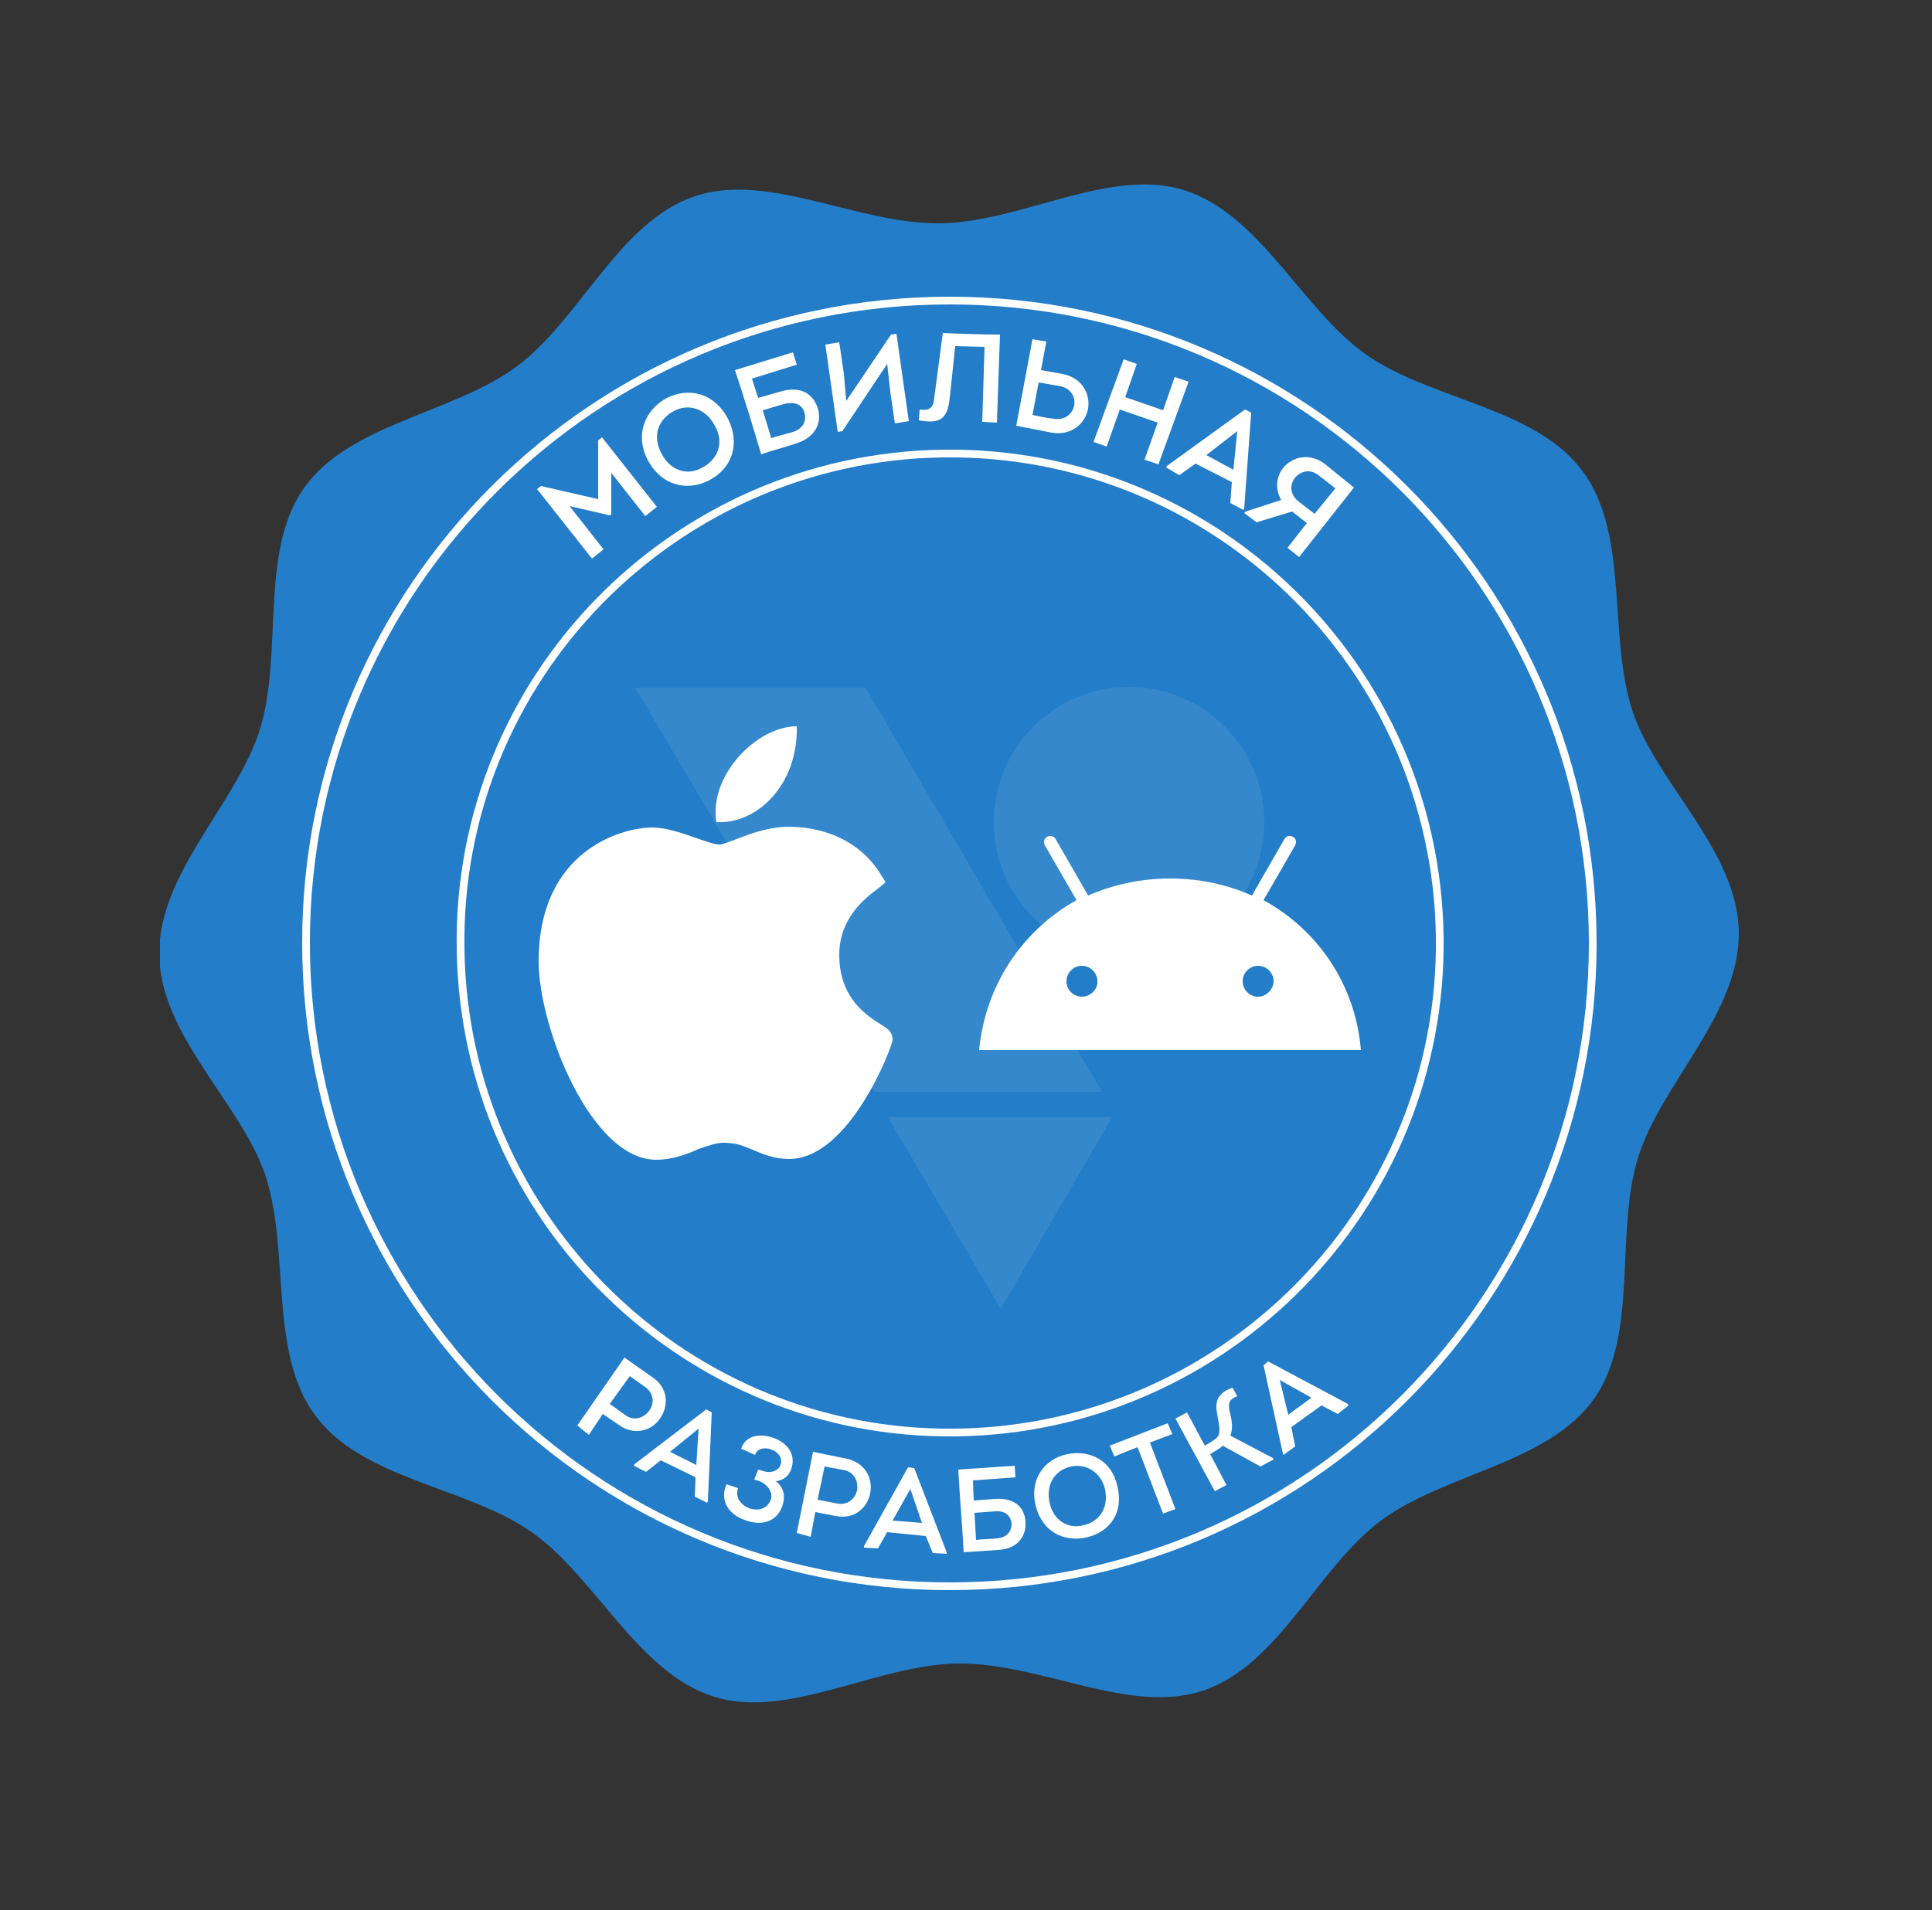 <?xml version="1.0" encoding="UTF-8"?>
<!-- Generator: Adobe Illustrator 23.0.2, SVG Export Plug-In . SVG Version: 6.00 Build 0)  -->
<svg version="1.1" id="Layer_2" xmlns="http://www.w3.org/2000/svg" xmlns:xlink="http://www.w3.org/1999/xlink" x="0px" y="0px" viewBox="0 0 250 247.2" style="enable-background:new 0 0 250 247.2;" xml:space="preserve">
<rect x="0" y="0" width="250" height="247.2" fill="#333333" stroke="none"/>
<style type="text/css">
	.st0{clip-path:url(#SVGID_2_);}
	.st1{fill:#237DC8;}
	.st2{fill:none;stroke:#FFFFFF;stroke-miterlimit:10;}
	.st3{fill:#FFFFFF;}
	.st4{opacity:0.1;fill:#E1EFFF;enable-background:new    ;}
</style>
<g>
	<defs>
		<rect id="SVGID_1_" x="20.7" y="23.8" width="204.3" height="196.6"/>
	</defs>
	<clipPath id="SVGID_2_">
		<use xlink:href="#SVGID_1_" style="overflow:visible;"/>
	</clipPath>
	<g class="st0">
		<path class="st1" d="M225,120.7c0.1,10.5-10,19.5-13,29c-3.1,9.9,0.1,23-5.7,31.3c-5.9,8.4-19.4,9.7-27.6,15.8    c-8.2,6.1-13.2,18.7-23,22c-9.5,3.2-21-3.6-31.7-3.5c-10.5,0.1-22,7.3-31.6,4.3c-9.9-3.1-15.3-15.5-23.6-21.3    c-8.4-5.9-21.9-6.8-28-15.1c-6.1-8.2-3.2-21.3-6.5-31.2c-3.2-9.3-13.6-18-13.7-28.5s10-19.5,13-29c3.1-9.9-0.1-23,5.7-31.3    c5.9-8.4,19.4-9.7,27.6-15.8c8.2-6.1,13.2-18.7,23-22c9.5-3.2,21,3.6,31.7,3.5c10.5-0.1,22-7.3,31.6-4.3    c9.9,3.1,15.3,15.5,23.6,21.3c8.4,5.9,21.9,6.8,28,15.1c6.1,8.2,3.2,21.3,6.5,31.2C214.5,101.5,224.9,110.2,225,120.7z"/>
		<path class="st2" d="M186.3,121.2c0.5,35-27.6,63.7-62.5,64.2c-35,0.5-63.7-27.6-64.2-62.5C59,87.9,87.1,59.2,122,58.7    C157,58.2,185.8,86.2,186.3,121.2z"/>
		<path class="st3" d="M74.7,184.5l6.1-8.8l3.7,2.6c1.9,1.3,2.1,3.6,0.9,5.3c-1.1,1.6-3.3,2.2-5.2,0.9L78,183l-1.8,2.7L74.7,184.5z     M81,183.2c1,0.7,2.2,0.4,3-0.6c0.7-1,0.6-2.2-0.4-3l-2.1-1.5l-2.6,3.6L81,183.2z"/>
		<path class="st3" d="M85.5,189l-1.9,1.5l-1.6-0.8l0.1-0.2l9.3-7.1l0.7,0.4l-0.5,11.5l-0.1,0.2l-1.6-0.8l0.1-2.5L85.5,189z     M86.7,187.9l3.4,1.7l0.3-4.7L86.7,187.9z"/>
		<path class="st3" d="M95.9,187.5c0.6-1.8,2.5-2,4.2-1.4c1.9,0.7,2.9,2.2,2.3,4c-0.3,0.9-1,1.5-2,1.6c1,0.8,1.3,1.9,0.8,3.3    c-0.7,1.9-2.6,2.6-4.9,1.7c-2-0.7-3.2-2.5-2.3-4.6l1.5,0.5c-0.4,1.2,0.3,2.1,1.4,2.6c1.2,0.4,2.3,0.1,2.8-1c0.4-1-0.3-2-1.4-2.5    l-0.7-0.2l0.5-1.3l0.7,0.2c0.9,0.3,1.9,0,2.2-0.8c0.3-0.9-0.3-1.7-1.2-2c-0.8-0.3-1.8-0.2-2.1,0.7L95.9,187.5z"/>
		<path class="st3" d="M103.1,198.4l2.1-10.5l4.4,0.9c2.3,0.5,3.4,2.5,3,4.5c-0.4,1.9-2.1,3.4-4.5,2.9l-2.6-0.5l-0.6,3.2    L103.1,198.4z M108.4,194.6c1.2,0.2,2.2-0.5,2.5-1.7c0.2-1.2-0.4-2.3-1.5-2.6l-2.7-0.5l-0.9,4.3L108.4,194.6z"/>
		<path class="st3" d="M114.8,198.3l-1.2,2.1l-1.8-0.1v-0.2l5.7-10.2l0.8,0.1l4.2,10.9v0.2l-1.8-0.1l-0.9-2.2L114.8,198.3z     M115.5,196.8l3.8,0.3l-1.5-4.4L115.5,196.8z"/>
		<path class="st3" d="M126,194.2l2.7-0.2c2.6-0.2,3.9,1.1,4,3c0.1,1.8-1,3.5-3.6,3.6c-1.4,0.1-3,0.2-4.4,0.3    c-0.2-3.6-0.5-7.1-0.7-10.7l7.3-0.5l0.1,1.5l-5.5,0.4L126,194.2z M126.1,195.8l0.2,3.5c0.8-0.1,1.8-0.1,2.7-0.2    c1.3-0.1,1.9-0.9,1.9-1.9c-0.1-1-0.8-1.7-2.1-1.6L126.1,195.8z"/>
		<path class="st3" d="M140.5,199c-2.9,0.6-5.7-0.8-6.5-4.2c-0.8-3.4,1.2-6,4.1-6.6c2.9-0.6,5.8,0.8,6.5,4.2    C145.4,195.7,143.7,198.3,140.5,199z M140.2,197.4c1.9-0.4,3.3-2.1,2.8-4.6c-0.5-2.3-2.5-3.4-4.4-3c-1.9,0.4-3.3,2.1-2.8,4.6    C136.3,196.9,138.3,197.9,140.2,197.4z"/>
		<path class="st3" d="M144.2,188.5l-0.6-1.4l7.5-2.9l0.6,1.4l-2.9,1.1l3.3,8.6l-1.6,0.6l-3.3-8.6L144.2,188.5z"/>
		<path class="st3" d="M155.9,187.1c0.7-0.4,1.4-0.8,1.7-1.2c0.4-0.6,0.1-1.7-0.1-2.9c-0.3-1.4-0.1-2.7,2-3.4l0.6,1.1    c-1,0.4-1.2,0.8-1,1.9c0.3,1.2,0.5,2.2,0.1,3.2l5.5,2.9l0.1,0.2l-1.7,0.9l-4.9-2.7c-0.3,0.4-1.2,0.8-1.6,1.1l2.1,4l-1.5,0.8    l-5.1-9.4l1.5-0.8L155.9,187.1z"/>
		<path class="st3" d="M167.1,184.7l0.5,2.5l-1.5,1.1l-0.1-0.2l-2.5-11.4l0.6-0.5l10.3,5.5l0.1,0.2l-1.4,1.1l-2.1-1.1L167.1,184.7z     M166.7,183.1l3-2.2l-4.1-2.3L166.7,183.1z"/>
		<path class="st2" d="M122.9,205.3c46,0,83.2-37.3,83.2-83.2c0-46-37.3-83.2-83.2-83.2S39.6,76,39.6,122    C39.6,168,76.9,205.3,122.9,205.3z"/>
		<path class="st4" d="M146.1,123.9c9.6,0,17.5-7.8,17.5-17.5c0-9.6-7.8-17.5-17.5-17.5c-9.6,0-17.5,7.8-17.5,17.5    C128.6,116,136.4,123.9,146.1,123.9z"/>
		<path class="st4" d="M142.6,141.3h-29.5L82.2,89H112L142.6,141.3z"/>
		<path class="st4" d="M129.5,169.4l-14.6-24.8h29L129.5,169.4z"/>
		<path class="st3" d="M77.4,57l0.5-0.4l7.1,9l-1.5,1.2l-4.4-5.6v5.4l-0.2,0.1l-5.2-1.2l4.4,5.6l-1.5,1.2l-7.1-9l0.5-0.4l7.4,1.7    L77.4,57z"/>
		<path class="st3" d="M91.7,62.2c-2.8,1.4-6.1,0.7-7.9-2.7c-1.7-3.3-0.3-6.5,2.5-8c2.8-1.4,6.1-0.7,7.9,2.7    C95.8,57.4,94.8,60.6,91.7,62.2z M90.9,60.5c1.9-1,2.9-3.1,1.6-5.4c-1.2-2.3-3.5-2.9-5.3-1.9c-1.9,1-2.9,3.1-1.6,5.5    C86.8,61,89,61.6,90.9,60.5z"/>
		<path class="st3" d="M98.1,51.5l2.8-0.8c2.6-0.8,4.3,0.2,4.9,2.1c0.6,1.8-0.2,3.8-2.8,4.6c-1.5,0.5-3.1,0.9-4.5,1.4    c-1.1-3.7-2.2-7.3-3.4-10.9l7.5-2.3l0.5,1.6L97.3,49L98.1,51.5z M98.7,53.1l1.1,3.6c0.9-0.3,1.8-0.5,2.8-0.8    c1.3-0.4,1.8-1.4,1.5-2.5c-0.3-1-1.2-1.5-2.7-1.1L98.7,53.1z"/>
		<path class="st3" d="M109,55.8l-0.6,0.1l-1.6-11.3l1.8-0.3l0.6,4.1l0.3,3.5l5.8-8.6l0.7-0.1l1.6,11.3l-1.8,0.3l-0.6-4.1l-0.4-3.6    L109,55.8z"/>
		<path class="st3" d="M122.9,51.5c-0.3,2.7-1.2,3.4-4,2.9L119,53c1.4,0.2,1.8-0.3,1.9-1.6l1.1-8.3c2.2,0.1,5.1,0.2,7.4,0.2    L129,54.7l-1.9-0.1l0.3-9.7l-3.8-0.1L122.9,51.5z"/>
		<path class="st3" d="M134.7,47.9l2.8,0.5c2.5,0.5,3.6,2.5,3.3,4.5c-0.4,2-2.2,3.5-4.7,3.1l-4.6-0.9l2.1-11.2l1.8,0.3L134.7,47.9z     M134.4,49.5l-0.8,4.2c0.9,0.2,1.8,0.4,2.8,0.5c1.3,0.2,2.3-0.5,2.6-1.7c0.2-1.2-0.5-2.2-1.7-2.5L134.4,49.5z"/>
		<path class="st3" d="M148.1,59.5l1.7-4.8l-4.9-1.7l-1.7,4.8l-1.7-0.6l3.9-10.7l1.7,0.6l-1.5,4.3l4.9,1.7l1.5-4.3l1.8,0.6    l-3.9,10.7L148.1,59.5z"/>
		<path class="st3" d="M154.7,60l-2.1,1.5l-1.7-1l0.1-0.2l10.1-7.3l0.8,0.4L161,65.8l-0.1,0.2l-1.7-0.9l0.2-2.7L154.7,60z     M156.1,58.9l3.5,1.9l0.5-5L156.1,58.9z"/>
		<path class="st3" d="M165.8,64.7c-0.8-1.3-0.7-2.9,0.2-4.1c1.3-1.6,3.6-2,5.5-0.5l3.7,3l-7.1,9l-1.5-1.2l2.5-3.2l-1.9-1.5    l-4.6,1.4l-1.6-1.2l0.2-0.2L165.8,64.7z M170.1,66.5l2.7-3.3l-2.2-1.7c-1-0.8-2.2-0.6-3,0.3c-0.8,1-0.6,2.2,0.3,3L170.1,66.5z"/>
		<path class="st3" d="M84.9,150.1c-8.4,0-15.2-17.1-15.2-25.7c0-14.2,10.6-17.3,14.7-17.3c1.8,0,3.8,0.7,5.5,1.3    c1.2,0.4,2.5,0.9,3.2,0.9c0.4,0,1.4-0.4,2.2-0.7c1.8-0.7,4.2-1.6,6.8-1.6c2,0,8.1,0.4,11.7,5.9l0.8,1.3l-1,0.8    c-1.7,1.3-5,3.8-5,8.6c0,5.7,3.7,7.9,5.4,9c0.8,0.5,1.5,0.9,1.5,2c0,0.7-5.5,15.4-13.4,15.4c-1.9,0-3.3-0.6-4.5-1.1    c-1.2-0.5-2.2-1-4-1c-0.9,0-2,0.4-3.2,0.8C88.9,149.4,87,150.1,84.9,150.1z"/>
		<path class="st3" d="M103.1,94c0.2,7.5-5.1,12.7-10.4,12.4C91.7,100.4,97.9,94,103.1,94z"/>
		<path class="st3" d="M162.8,129c-1.1,0-2-0.9-2-2c0-1.1,0.9-2,2-2s2,0.9,2,2C164.8,128,163.9,129,162.8,129z M140,129    c-1.1,0-2-0.9-2-2c0-1.1,0.9-2,2-2c1.1,0,2,0.9,2,2C142.1,128,141.1,129,140,129z M163.5,116.5l4.1-7.1c0.2-0.4,0.1-0.9-0.3-1.1    c-0.4-0.2-0.9-0.1-1.1,0.3l-4.2,7.3c-3.2-1.4-6.7-2.2-10.6-2.2c-3.8,0-7.4,0.8-10.6,2.2l-4.2-7.3c-0.2-0.4-0.7-0.5-1.1-0.3    c-0.4,0.2-0.5,0.7-0.3,1.1l4.1,7.1c-7,3.9-11.8,11-12.6,19.4h49.4C175.4,127.5,170.6,120.4,163.5,116.5z"/>
	</g>
</g>
</svg>